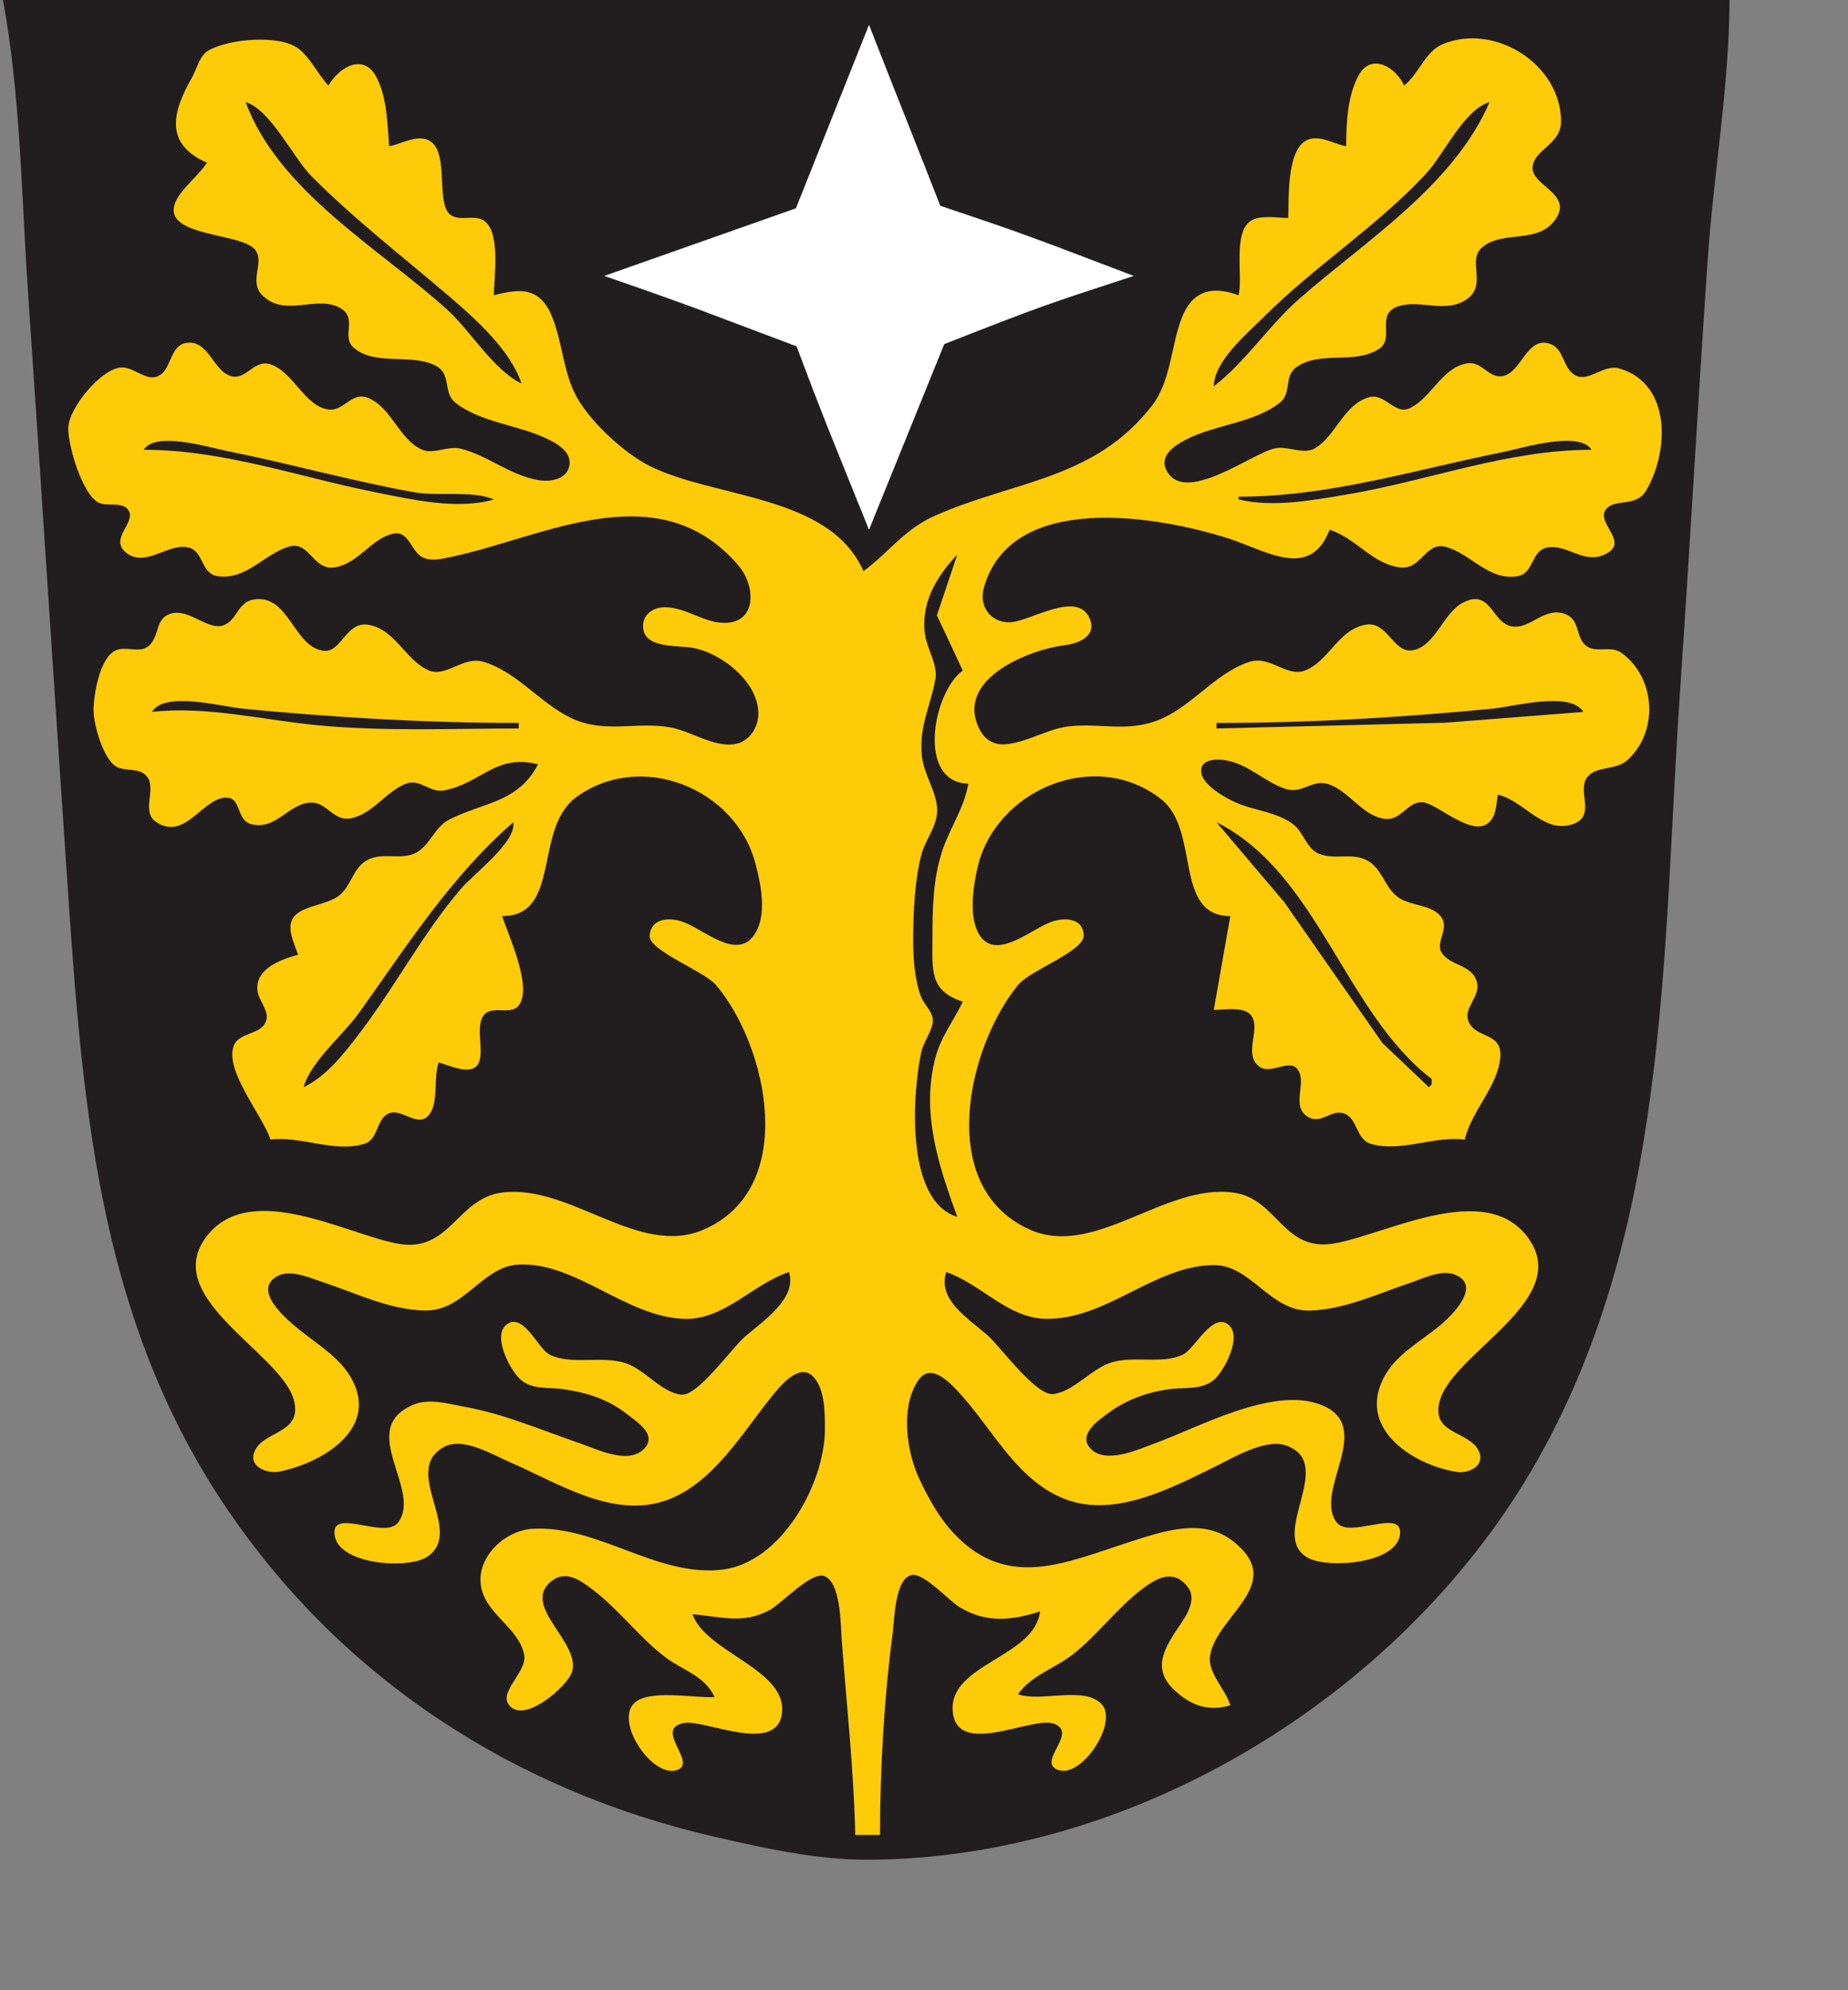 <?xml version="1.0" encoding="UTF-8" standalone="no"?>
<!DOCTYPE svg PUBLIC "-//W3C//DTD SVG 20010904//EN"
"http://www.w3.org/TR/2001/REC-SVG-20010904/DTD/svg10.dtd">
<!-- Created with Inkscape (http://www.inkscape.org/) -->
<svg
   width="291.26pt"
   height="313.52pt"
   xmlns="http://www.w3.org/2000/svg"
   xmlns:cc="http://web.resource.org/cc/"
   xmlns:inkscape="http://www.inkscape.org/namespaces/inkscape"
   xmlns:sodipodi="http://sodipodi.sourceforge.net/DTD/sodipodi-0.dtd"
   xmlns:rdf="http://www.w3.org/1999/02/22-rdf-syntax-ns#"
   xmlns:dc="http://purl.org/dc/elements/1.1/"
   xmlns:xlink="http://www.w3.org/1999/xlink"
   id="svg1071"
   sodipodi:version="0.32"
   inkscape:version="0.40"
   sodipodi:docbase="/home/rk/download"
   sodipodi:docname="p2.svg">
  <rect width="100%" height="100%" fill="#808080" stroke="none"/>
  <defs
     id="defs3" />
  <sodipodi:namedview
     id="base"
     pagecolor="#ffffff"
     bordercolor="#666666"
     borderopacity="1.0"
     inkscape:pageopacity="0.0"
     inkscape:pageshadow="2"
     inkscape:zoom="0.86831672"
     inkscape:cx="223.17648"
     inkscape:cy="123.67672"
     inkscape:current-layer="layer1"
     inkscape:window-width="1132"
     inkscape:window-height="868"
     inkscape:window-x="39"
     inkscape:window-y="47" />
  <g
     inkscape:label="Layer 1"
     inkscape:groupmode="layer"
     id="layer1">
    <path
       d="M 0.625,8.6929685e-06 C 4.329,19.954 4.507,41.22 5.893,61.44 C 8.833,104.331 11.53,147.224 14.483,190.117 C 17.591,235.25 21.551,278.452 47.771,317.055 C 72.068,352.825 108.331,376.228 150.16,385.828 C 160.423,388.183 171.455,390.65 182.038,390.65 C 238.003,390.65 293.858,356.47 321.8,308.94 C 351.014,259.246 349.254,200.622 353.07,144.906 C 355.132,114.777 356.802,84.619 358.865,54.485 C 360.101,36.436 363.4,18.087 363.45,8.6929685e-06 L 0.625,8.6929685e-06 z "
       id="path5"
       style="fill:#221e1f;stroke:none" />
    <path
       d="M 198.427,72.28 C 219.375,64.069 219.788,64.001 238.258,57.962 C 215.328,49.243 215.445,49.22 197.596,43.229 C 193.173,31.878 188.261,19.653 182.617,5.217 L 167.258,43.756 L 126.976,57.962 C 147.621,65.089 147.833,65.436 167.387,72.749 C 173.132,87.982 173.195,87.941 182.617,111.288"
       id="path7"
       style="fill:#ffffff;fill-opacity:1;stroke:none"
       sodipodi:nodetypes="cccccccc" />
    <path
       d="M 43.515,34.198 C 42.16,36.121 40.498,37.659 38.941,39.414 C 29.469,50.099 50.366,48.391 53.574,52.417 C 55.818,55.234 51.971,59.123 55.335,62.23 C 60.083,66.613 66.38,62.012 71.322,64.604 C 75.428,66.757 71.479,70.677 74.418,73.124 C 78.976,76.918 86.499,74.148 91.593,76.84 C 94.994,78.637 92.958,82.48 95.764,84.645 C 100.915,88.619 108.387,89.233 114.225,91.835 C 116.384,92.797 119.906,94.515 119.705,97.376 C 119.469,100.716 115.636,101.3 113.066,100.844 C 107.099,99.786 102.57,95.712 96.837,94.253 C 94.162,93.572 91.091,95.492 88.724,94.47 C 84.002,92.43 82.466,86.023 77.711,83.733 C 73.897,81.897 72.449,86.467 69.017,86.015 C 63.998,85.353 61.689,78.14 56.845,76.539 C 53.447,75.416 51.791,79.76 48.734,79.053 C 44.721,78.127 43.88,71.052 38.939,72.083 C 35.494,72.803 36.118,77.993 32.973,79.108 C 30.543,79.969 28.088,77.091 25.547,77.185 C 21.308,77.342 14.46,85.69 14.351,89.842 C 14.253,93.572 17.204,103.463 20.522,105.475 C 22.318,106.565 25.468,105.251 26.859,107 C 28.939,109.617 22.885,112.993 26.379,115.986 C 30.412,119.442 35.214,114.081 39.447,114.973 C 42.97,115.716 42.054,120.541 45.842,121.047 C 51.874,121.853 55.638,116.206 60.902,114.782 C 64.989,113.676 65.827,119.776 70.176,119.201 C 75.329,118.519 78.215,112.78 82.918,112.056 C 85.691,111.63 86.461,115.401 88.267,116.734 C 90.191,118.153 92.959,117.369 95.099,116.918 C 112.755,113.202 134.727,101.11 151.319,114.955 C 152.897,116.271 154.403,117.763 155.647,119.403 C 158.802,123.561 158.923,131.095 151.899,130.833 C 147.686,130.676 144.045,127.575 139.728,127.552 C 136.924,127.536 134.487,129.55 135.284,132.61 C 136.204,136.144 142.768,135.588 145.523,136.071 C 151.579,137.133 159.557,143.321 159.354,150.123 C 159.265,153.076 157.277,155.933 154.217,156.343 C 149.867,156.925 145.125,153.562 140.886,152.798 C 133.655,151.494 127.087,154.19 120.021,150.827 C 113.493,147.72 108.466,140.961 101.474,138.988 C 97.234,137.792 93.657,142.506 89.882,140.736 C 85.088,138.487 82.825,131.884 77.131,131.211 C 72.624,130.679 71.688,137.288 67.855,136.689 C 61.642,135.72 60.704,124.798 53.37,125.92 C 49.918,126.448 49.808,130.378 46.932,131.361 C 43.836,132.42 40.149,128.246 36.562,128.765 C 32.314,129.379 33.784,133.76 31.094,135.81 C 29.261,137.208 26.523,135.717 24.449,136.561 C 20.999,137.966 19.741,145.654 19.658,148.963 C 19.582,151.999 21.686,159.496 24.449,161.032 C 26.443,162.14 29.334,161.156 30.89,163.126 C 32.946,165.726 29.597,170.451 32.754,172.624 C 39.055,176.961 42.939,166.798 48.066,167.605 C 50.639,168.01 49.787,172.35 52.799,173.123 C 58.127,174.49 60.783,168.527 65.539,168.584 C 68.731,168.623 70.12,172.551 73.654,171.909 C 78.246,171.075 81.031,166.337 85.246,164.645 C 88.27,163.431 90.282,166.633 93.36,166.032 C 101.169,164.51 104.216,158.267 113.066,160.556 C 108.899,168.589 101.661,168.517 94.52,172.093 C 91.268,173.722 90.453,177.453 87.503,179.088 C 84.417,180.798 80.409,178.906 77.185,180.662 C 74.316,182.226 73.956,185.502 71.784,187.668 C 68.37,191.075 59.55,189.579 61.256,196.491 C 61.596,197.869 62.188,199.206 62.641,200.55 C 59.064,201.529 53.611,203.447 54.103,208.085 C 54.326,210.182 56.594,212.259 55.934,214.398 C 54.976,217.506 50.215,216.67 49.104,219.74 C 47.207,224.981 55.198,234.33 56.845,239.385 C 63.288,238.57 70.247,242.19 76.491,240.293 C 79.686,239.322 78.953,234.925 81.845,233.823 C 84.555,232.79 88.048,237.266 90.358,233.917 C 92.147,231.323 91.062,226.281 92.201,223.155 C 93.358,223.532 94.509,223.963 95.681,224.291 C 104.414,226.73 99.173,217.047 101.493,213.486 C 103.193,210.875 107.223,213.448 108.993,211.213 C 111.998,207.417 106.8,196.403 105.531,192.435 C 118.062,192.434 111.999,173.996 121.181,167.389 C 134.757,157.619 154.583,165.575 158.763,181.422 C 159.928,185.839 161.29,192.399 158.432,196.458 C 154.635,201.852 147.538,194.882 143.205,193.539 C 140.449,192.686 136.866,192.912 136.512,196.485 C 136.198,199.656 147.977,203.959 150.485,206.926 C 161.344,219.774 167.917,249.641 147.842,258.304 C 134.188,264.196 119.864,248.698 105.531,250.505 C 95.953,251.713 94.584,263.312 83.507,261.231 C 72.673,259.195 53.144,248.16 43.838,259.199 C 32.872,272.209 58.736,283.919 61.685,293.87 C 63.96,301.545 54.583,300.343 53.304,305.479 C 52.595,308.328 56.45,309.558 58.584,309.141 C 67.496,307.404 79.594,300.325 73.993,289.812 C 71.597,285.313 67.087,282.648 63.221,279.573 C 60.488,277.398 52.485,270.834 58.596,267.913 C 61.225,266.657 65.297,268.491 67.858,269.335 C 74.801,271.62 81.847,275.159 89.303,275.29 C 97.575,275.436 101.347,265.98 109.009,265.63 C 121.066,265.078 131.532,276.645 143.784,277.036 C 152.242,277.305 158.157,269.718 165.809,267.207 C 167.539,272.793 160.331,277.504 156.535,280.784 C 153.752,283.188 146.677,293.289 143.202,292.961 C 139.116,292.575 135.561,287.766 131.613,286.393 C 126.604,284.652 119.917,286.863 115.408,284.492 C 113.026,283.24 109.966,275.564 106.46,278.238 C 103.284,280.662 107.423,288.316 109.649,290.013 C 112.183,291.945 115.328,291.376 118.282,291.799 C 123.198,292.503 127.645,293.837 131.613,296.935 C 133.68,298.549 138.107,301.259 135.504,304.171 C 132.201,307.863 125.543,304.431 121.76,303.142 C 113.581,300.355 105.99,296.994 97.417,295.464 C 94.09,294.87 90.283,293.692 86.985,295.034 C 74.665,300.048 88.865,312.91 83.656,319.82 C 80.848,323.547 69.015,316.248 70.386,322.799 C 71.616,328.68 85.772,329.702 89.819,326.99 C 97.784,321.653 84.072,308.865 93.385,303.91 C 97.382,301.783 103.609,305.631 107.27,307.201 C 117.063,311.401 128.553,319.003 139.727,315.255 C 149.684,311.914 155.967,301.008 162.218,293.29 C 163.971,291.126 168.174,285.887 171.116,289.417 C 173.396,292.154 173.348,296.909 173.344,300.245 C 173.33,311.577 164.267,328.154 151.899,329.699 C 138.136,331.418 125.744,320.343 111.907,321.137 C 106.296,321.458 100.376,326.777 101.012,332.704 C 101.691,339.033 109.169,341.793 110.175,347.775 C 110.717,351 105.124,355.216 106.769,357.858 C 109.741,362.63 119.224,354.228 120.191,351.252 C 122.175,345.149 109.83,337.621 115.519,332.449 C 118.716,329.541 121.84,331.847 124.658,334 C 130.148,338.197 134.257,343.858 139.727,348.048 C 143.462,350.909 148.029,351.914 150.16,356.469 C 146.059,356.792 136.065,354.661 133.122,357.926 C 129.431,362.019 136.914,373.062 141.913,371.909 C 147.201,370.689 137.025,363.153 143.787,361.922 C 148.102,361.137 163.881,368.941 164.365,359.358 C 164.81,350.528 148.302,347.009 145.523,339.08 C 151.393,339.56 156.157,341.252 161.752,338.2 C 164.249,336.839 170.498,330.06 173.213,331.062 C 176.7,332.35 176.653,341.301 176.873,344.297 C 177.874,357.952 179.436,371.76 179.719,385.45 L 184.935,385.45 C 184.935,371.64 185.769,356.82 187.588,343.138 C 187.941,340.474 188.01,331.399 191.676,330.832 C 194.225,330.437 199.477,336.314 201.744,337.658 C 207.349,340.981 212.563,340.403 218.552,338.501 C 217.486,348.069 199.482,349.524 200.2,359.365 C 200.932,369.371 216.888,360.443 221.416,362.058 C 226.75,363.962 217.886,369.935 222.214,371.744 C 227.199,373.828 235.052,361.844 231.533,358.007 C 227.897,354.041 218.693,357.631 213.915,355.889 C 216.849,351.822 221.66,350.501 225.507,347.474 C 230.73,343.365 234.686,337.826 239.997,333.806 C 243.121,331.44 246.563,329.52 249.547,333.293 C 251.877,336.24 248.789,340.073 247.145,342.558 C 243.627,347.874 242.396,351.745 248.113,356.161 C 249.489,357.222 251.049,358.075 252.748,358.479 C 254.736,358.952 256.621,358.776 258.544,358.208 C 257.561,354.868 253.708,351.359 254.291,347.775 C 255.676,339.272 270.525,332.699 259.115,323.739 C 252.756,318.746 244.488,321.635 237.678,323.811 C 224.131,328.139 211.916,334.14 200.608,322.271 C 197.385,318.888 195.193,314.871 193.202,310.679 C 190.498,304.99 189.14,295.497 193.012,289.899 C 195.799,285.868 200.24,291.073 202.222,293.29 C 209.01,300.879 214.12,311.484 224.348,315.091 C 234.55,318.69 246.125,312.583 255.066,308.218 C 258.824,306.384 265.818,302.134 270.135,303.597 C 281.143,307.326 266.329,322.435 274.836,327.223 C 278.991,329.562 293.579,328.518 294.208,322.28 C 294.779,316.626 283.649,323.357 280.918,319.82 C 275.858,313.268 289.19,299.688 277.668,295.115 C 267.614,291.124 252.142,299.723 242.895,303.113 C 239.275,304.44 232.26,307.716 229.104,304.216 C 226.472,301.298 230.859,298.318 233.042,296.725 C 236.857,293.942 241.158,292.43 245.793,291.797 C 248.827,291.383 252.358,292.003 254.943,289.984 C 257.161,288.252 261.216,280.656 258.114,278.238 C 254.764,275.628 251.091,283.274 248.688,284.492 C 244.432,286.65 238.305,284.729 233.621,286.175 C 229.31,287.505 225.79,292.191 221.45,292.828 C 217.751,293.37 210.369,283.021 207.54,280.509 C 203.679,277.082 196.901,273.053 198.846,267.207 C 206.107,269.679 211.734,276.865 219.711,277.029 C 232.461,277.292 242.611,265.809 255.066,265.743 C 262.953,265.701 266.919,275.576 275.352,275.297 C 282.574,275.057 289.478,271.774 296.217,269.525 C 298.846,268.648 302.685,266.683 305.481,267.66 C 311.692,269.83 305.211,276.259 302.59,278.443 C 298.736,281.655 293.827,284.239 291.206,288.653 C 284.782,299.468 296.165,307.521 306.07,309.188 C 308.508,309.598 312.07,308.018 310.845,305.004 C 309.015,300.499 300.725,301.481 302.5,294.449 C 305.123,284.063 331.085,272.929 320.888,259.697 C 311.857,247.977 291.507,259.189 280.568,261.165 C 269.504,263.163 268.616,251.775 259.123,250.507 C 244.682,248.577 229.925,264.481 216.233,258.212 C 196.471,249.163 203.406,219.832 213.916,206.928 C 216.492,203.765 227.817,199.841 227.729,196.49 C 227.635,192.988 224.135,192.714 221.45,193.472 C 217.192,194.674 209.469,202.078 205.853,196.429 C 203.533,192.807 204.489,186.536 205.344,182.582 C 208.957,165.868 230.228,156.952 244.045,167.906 C 252.278,174.433 246.55,192.426 258.544,192.435 L 255.066,212.143 C 257.236,212.143 261.719,211.293 263.054,213.486 C 264.879,216.484 261.308,221.306 264.524,223.963 C 266.928,225.949 270.924,222.255 272.679,224.62 C 274.776,227.447 271.112,232.402 274.904,234.641 C 277.597,236.232 279.712,233.065 282.275,233.833 C 285.389,234.766 284.823,239.33 288.128,240.293 C 294.365,242.11 301.317,238.564 307.809,239.385 C 309.222,233.282 314.873,228.113 315.286,221.998 C 315.648,216.658 309.984,218.305 308.535,214.398 C 307.543,211.722 311.13,209.294 310.384,206.369 C 309.423,202.599 304.923,202.958 303.05,200.261 C 301.439,197.943 304.741,195.116 302.821,192.567 C 300.862,189.97 296.506,190.35 293.91,188.551 C 291.333,186.765 290.784,183.681 288.559,181.651 C 285.093,178.488 280.969,180.895 277.152,179.334 C 274.598,178.29 273.954,174.85 271.814,173.192 C 268.729,170.803 264.449,170.345 260.862,169.048 C 258.42,168.165 251.622,164.71 252.482,161.297 C 252.96,159.402 255.926,159.45 257.385,159.674 C 262.324,160.434 265.564,164.174 270.136,165.709 C 273.526,166.848 275.723,163.773 278.829,164.63 C 283.452,165.904 286.142,171.389 291.001,172.007 C 294.571,172.461 295.857,168.111 299.118,168.547 C 302.584,169.01 310.935,177.468 313.843,171.437 C 314.471,170.135 314.501,168.345 314.764,166.932 C 320.297,168.139 324.611,175.58 330.93,172.958 C 335.359,171.12 331.244,165.93 333.661,163.126 C 335.607,160.87 339.543,161.821 341.898,159.748 C 348.509,153.929 348.104,142.462 340.739,137.141 C 338.507,135.529 335.61,137.208 333.473,135.764 C 331.058,134.132 332.109,130.36 329.191,129.107 C 324.61,127.139 321.719,132.248 317.723,131.578 C 313.416,130.856 313.337,123.368 307.252,126.69 C 303.272,128.863 301.527,135.868 296.797,136.602 C 292.731,137.232 291.623,130.384 286.944,131.234 C 281.158,132.285 279.268,138.953 274.192,140.859 C 270.359,142.3 266.903,137.641 262.601,139.023 C 255.193,141.405 250.282,148.791 242.895,151.456 C 236.641,153.712 231.229,151.91 224.927,152.54 C 220.243,153.009 216.237,155.792 211.597,156.315 C 208.908,156.619 206.928,155.438 205.755,153.012 C 200.686,142.53 216.41,136.433 223.768,135.525 C 226.744,135.158 230.579,133.578 228.976,129.899 C 226.327,123.816 216.411,130.639 212.176,130.714 C 208.097,130.785 205.668,127.276 206.751,123.46 C 212.553,103.006 243.444,108.441 257.964,113.044 C 266.052,115.607 275.246,122 279.409,111.288 C 284.939,112.976 288.55,118.695 294.478,119.203 C 298.69,119.563 299.618,113.79 303.752,114.862 C 309.098,116.25 312.657,121.973 318.81,121.053 C 322.454,120.509 321.628,115.637 325.208,115.004 C 329.182,114.301 332.642,118.298 336.778,116.654 C 342.99,114.183 335.45,110.107 337.367,107.169 C 339.089,104.529 343.704,106.7 345.852,103.162 C 350.602,95.337 351.549,80.661 340.264,77.39 C 337.023,76.451 333.882,80.341 331.07,78.854 C 328.393,77.44 328.769,73.297 325.745,72.235 C 320.655,70.446 319.692,78.871 315.342,79.054 C 312.681,79.166 311.285,75.881 308.389,76.317 C 303.044,77.122 300.785,83.646 296.217,85.76 C 293.007,87.246 291.032,82.368 287.524,83.489 C 282.318,85.151 280.808,91.335 276.489,94.084 C 273.975,95.684 270.693,93.552 267.817,94.206 C 262.916,95.321 248.593,106.403 245.02,98.556 C 243.667,95.585 247.042,93.463 249.27,92.319 C 255.345,89.201 263.433,88.856 268.891,84.645 C 271.574,82.574 269.66,79.066 272.496,77.087 C 277.462,73.623 284.537,76.607 289.709,73.35 C 293.312,71.08 288.833,65.956 293.902,64.328 C 298.562,62.832 303.911,65.993 308.355,62.772 C 312.518,59.753 308.272,54.726 311.427,51.994 C 315.863,48.151 323.468,51.546 327.076,45.765 C 330.356,40.511 321.468,38.899 322.085,34.876 C 322.639,31.262 328.043,30.276 328.045,25.503 C 328.049,13.562 314.148,4.705 303.181,9.279 C 299.457,10.833 298.18,15.559 295.058,17.968 C 293.465,14.287 288.307,10.968 285.596,15.684 C 283.166,19.909 282.9,25.963 282.887,30.72 C 280.48,30.293 277.867,28.588 275.377,29.174 C 270.235,30.385 270.888,41.751 270.715,45.79 C 268.479,45.79 264.784,45.094 262.844,46.386 C 259.042,48.918 261.224,58.067 260.283,62.02 C 254.469,59.901 250.37,61.138 248.163,67.236 C 246.066,73.031 245.972,80.193 242.087,85.205 C 230.002,100.796 213.225,100.927 196.527,108.31 C 189.979,111.205 186.873,115.962 181.458,119.982 C 174.311,103.733 149.992,104.78 136.25,97.74 C 130.806,94.951 123.223,87.877 120.634,82.307 C 118.337,77.365 118.074,71.706 116.065,66.657 C 113.58,60.411 109.567,60.492 103.793,62.02 C 103.793,58.294 105.27,48.892 101.756,46.386 C 99.536,44.803 95.77,47.027 94.043,44.447 C 91.521,40.679 95.124,28.291 87.562,29.116 C 85.575,29.333 83.743,30.369 81.768,30.72 C 81.401,26.064 81.343,20.466 79.126,16.241 C 76.35,10.947 71.22,14.191 69.017,17.968 C 66.746,15.573 65.259,12.113 62.617,10.151 C 58.638,7.198 47.805,8.169 43.69,10.682 C 41.943,11.75 41.338,14.521 40.369,16.229 C 36.328,23.352 34.323,30.154 43.515,34.198 z "
       id="path9"
       style="fill:#fecb09;stroke:none" />
    <path
       d="M 51.629,21.446 C 58.475,40.146 79.863,52.284 93.939,65.016 C 98.923,69.524 103.634,77.666 109.588,80.568 C 107.258,73.542 99.992,67.045 94.519,62.355 C 84.749,53.984 74.629,46.23 65.54,37.096 C 61.558,33.094 56.903,23.068 51.629,21.446 M 255.066,81.147 C 261.69,76.077 266.674,68.344 273.034,62.765 C 286.918,50.586 305.434,39.042 313.025,21.446 C 307.663,23.023 303.439,32.439 299.643,36.516 C 289.252,47.676 276.253,55.899 265.499,66.657 C 261.944,70.213 255.193,75.791 255.066,81.147 z "
       id="path11"
       style="fill:#221e1f;stroke:none" />
    <path
       d="M 30.184,94.479 C 46.952,94.479 62.566,100.144 78.87,103.405 C 86.47,104.925 96.18,107.163 103.793,104.912 C 99.106,102.945 92.138,104.324 86.984,103.397 C 73.734,101.012 60.769,97.351 47.572,94.711 C 43.616,93.919 32.736,90.543 30.184,94.479 z "
       id="path41"
       style="fill:#221e1f;stroke:none" />
    <path
       d="M 260.283,104.332 L 260.283,104.912 C 267.556,106.644 275.639,105.106 282.887,103.896 C 300.307,100.987 316.617,94.479 334.47,94.479 C 331.814,90.38 320.032,94.121 315.923,94.942 C 297.255,98.676 279.453,104.332 260.283,104.332 z "
       id="path43"
       style="fill:#221e1f;stroke:none" />
    <path
       d="M 201.164,116.504 C 196.781,121.098 193.438,126.752 194.383,133.314 C 194.801,136.22 197.095,139.684 196.581,142.588 C 195.546,148.427 193.094,152.474 193.728,158.817 C 194.123,162.762 197.041,166.587 196.939,170.41 C 196.85,173.717 194.366,176.53 193.573,179.684 C 192.214,185.085 191.932,191.519 191.893,197.072 C 191.866,200.949 192.175,205.574 193.493,209.242 C 194.068,210.841 195.796,212.329 196.011,213.98 C 196.282,216.053 194.102,218.746 193.638,220.837 C 191.744,229.383 190.114,252.237 201.164,255.614 C 197.276,244.93 193.462,233.667 196.619,221.996 C 197.775,217.724 200.464,214.335 202.323,210.404 C 195.264,208.145 195.948,203.776 195.948,197.072 C 195.948,190.996 196.051,184.964 197.888,179.104 C 199.417,174.225 202.699,169.636 203.482,164.613 C 192.568,164.35 196.028,145.39 202.323,140.849 L 196.883,129.256 L 201.164,116.504 z "
       id="path70"
       style="fill:#221e1f;stroke:none" />
    <path
       d="M 31.923,149.543 C 43.131,148.219 55.496,151.277 66.699,152.343 C 80.819,153.687 94.896,153.023 109.009,153.021 L 109.009,151.862 C 89.607,151.862 70.348,150.732 51.05,148.865 C 46.521,148.427 34.635,145.111 31.923,149.543 z "
       id="path94"
       style="fill:#221e1f;stroke:none" />
    <path
       d="M 255.646,151.862 L 255.646,153.021 L 303.752,151.809 L 332.732,149.543 C 330.02,145.111 318.134,148.427 313.605,148.865 C 294.306,150.732 275.048,151.862 255.646,151.862 z "
       id="path96"
       style="fill:#221e1f;stroke:none" />
    <path
       d="M 107.85,172.728 C 94.619,184.287 85.601,198.564 75.474,212.722 C 72.11,217.425 65.323,222.946 63.801,228.372 C 68.795,226.043 72.929,220.537 76.188,216.2 C 83.438,206.553 89.031,195.846 96.913,186.639 C 99.508,183.609 108.657,176.754 107.85,172.728 z "
       id="path122"
       style="fill:#221e1f;stroke:none" />
    <path
       d="M 255.646,172.728 L 269.904,189.537 L 290.499,219.098 L 300.274,228.372 L 300.854,227.792 L 300.854,226.633 C 282.614,212.726 276.913,183.322 255.646,172.728 z "
       id="path124"
       style="fill:#221e1f;stroke:none" />
  </g>
</svg>
